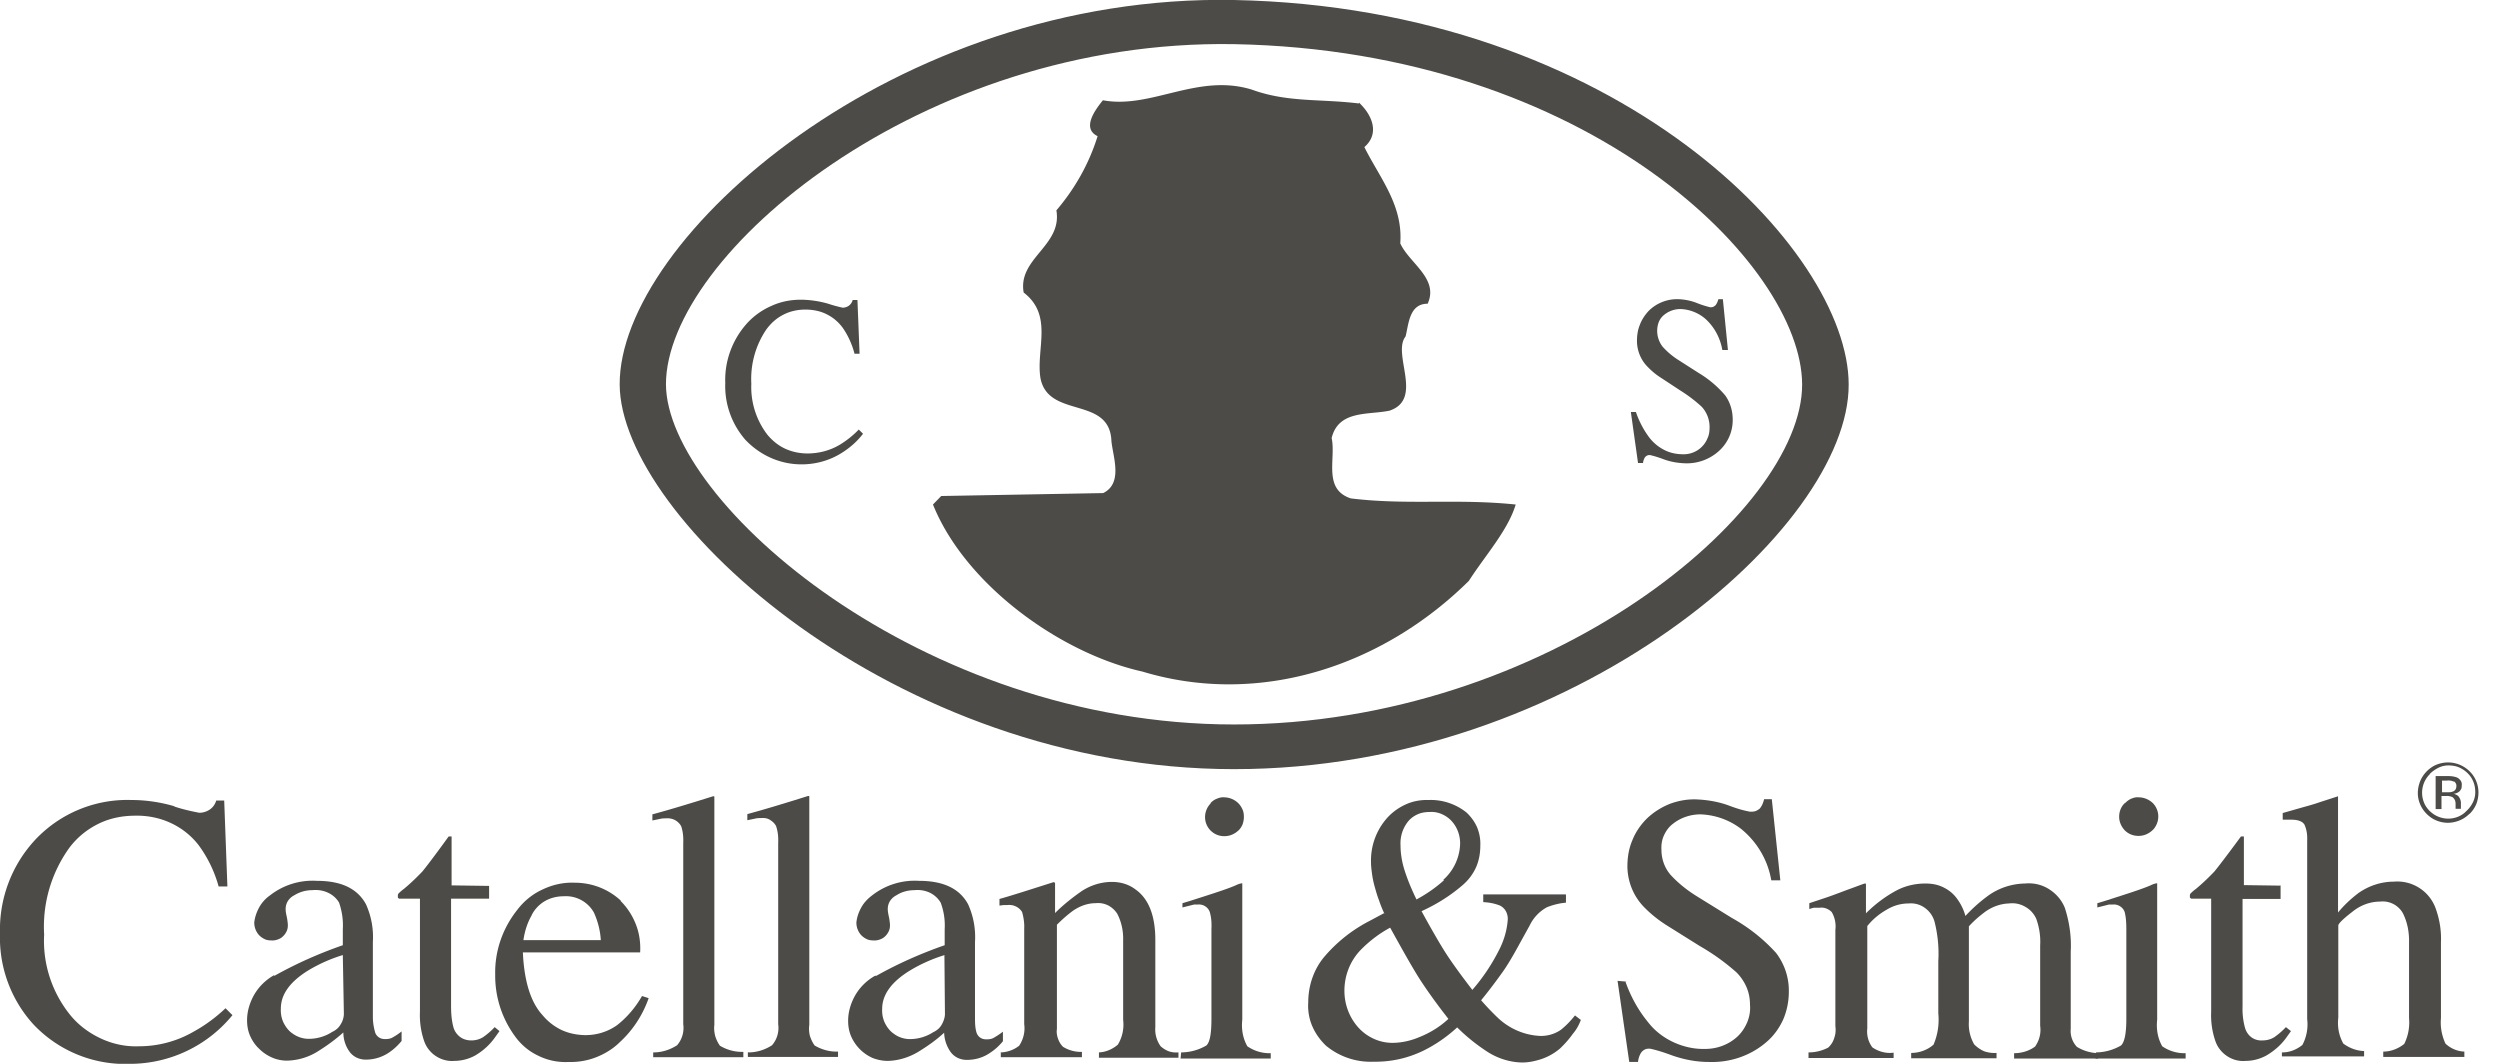 <?xml version="1.0" encoding="UTF-8"?> <svg xmlns="http://www.w3.org/2000/svg" viewBox="0 0 94 40" class="absolute left-0 w-full h-full top-0 fill-white"><defs><style> .st0 { fill: #4D4B47; fill-rule: evenodd; } </style></defs><path class="st0" d="M46.4 27.24c-11.79 0-21.34-8.38-21.36-12.79 0-4.85 9.57-12.99 21.36-12.79 13.35.25 21.34 8.28 21.36 12.79.02 4.77-9.56 12.79-21.36 12.79ZM46.4 0C33.64-.24 23.27 8.98 23.3 14.46c.02 5 10.34 14.46 23.1 14.46s23.13-9.06 23.11-14.46C69.51 9.39 60.84.29 46.4 0Z"></path><path class="st0" d="M51.1 3.86c.52.49.77 1.18.2 1.67.57 1.15 1.46 2.18 1.35 3.62.34.75 1.46 1.32 1.03 2.27-.69 0-.71.75-.83 1.23-.52.66.69 2.35-.6 2.79-.8.17-1.92-.03-2.18 1.03.17.78-.34 1.92.72 2.27 2.13.26 3.97 0 6.2.23-.29.97-1.15 1.92-1.76 2.87-3.19 3.16-7.81 4.76-12.28 3.41-3.09-.69-6.66-3.27-7.87-6.28l.31-.32 6.09-.11c.75-.37.37-1.35.31-1.95-.06-1.72-2.38-.83-2.67-2.38-.17-1.09.49-2.35-.63-3.21-.23-1.29 1.46-1.76 1.23-3.09.7-.82 1.23-1.76 1.55-2.79-.6-.29-.11-.97.2-1.35 1.81.34 3.56-1.03 5.6-.4 1.35.49 2.56.34 4.02.52M28.05 12.2c-.53.61-.81 1.4-.78 2.2-.03.78.24 1.54.75 2.13.47.5 1.1.83 1.78.91.68.08 1.37-.08 1.94-.47.27-.18.51-.4.71-.66l-.16-.16c-.21.22-.45.41-.71.57-.37.22-.79.33-1.22.33-.29 0-.58-.06-.84-.18s-.49-.31-.67-.53a2.94 2.94 0 0 1-.6-1.91c-.04-.73.16-1.45.57-2.05.17-.23.38-.42.64-.55.25-.13.54-.19.82-.19.27 0 .55.05.79.17.25.12.46.3.62.52.2.29.35.62.44.97h.19l-.08-2.02h-.18c-.02.09-.08.17-.15.22a.44.44 0 0 1-.22.07c-.19-.04-.37-.09-.55-.15-.31-.09-.63-.14-.95-.15-.41-.01-.81.06-1.18.23-.37.16-.7.4-.97.71M61.59 17.41h.19c0-.07.03-.14.06-.2.02-.03.05-.06.09-.08.04-.02.08-.02.11-.02.17.04.33.09.49.15.26.1.54.15.82.16.48.02.94-.15 1.29-.47a1.56 1.56 0 0 0 .51-1.17c0-.33-.09-.64-.28-.91a3.98 3.98 0 0 0-.99-.84l-.75-.48a2.81 2.81 0 0 1-.62-.52.977.977 0 0 1-.2-.59c0-.11.02-.23.06-.33.04-.1.11-.2.2-.27a.97.97 0 0 1 .61-.22c.33.01.65.13.91.34.36.31.59.74.67 1.2h.21l-.19-1.91h-.17c-.02.08-.05.15-.1.22a.36.36 0 0 1-.1.07c-.04.01-.08.02-.12.01-.16-.04-.32-.09-.47-.15-.22-.09-.46-.14-.7-.15a1.513 1.513 0 0 0-1.13.44c-.14.15-.26.33-.33.52-.08.19-.11.4-.11.61 0 .34.13.68.36.93.16.17.33.32.52.44l.73.48c.29.18.57.39.82.62.19.2.3.48.3.76 0 .14-.01.28-.07.41a.965.965 0 0 1-.93.62c-.24 0-.49-.05-.7-.16-.22-.11-.41-.27-.56-.46a3.46 3.46 0 0 1-.51-.97h-.19l.27 1.92ZM6.57 30.33c.3.1.61.17.92.23.14 0 .27-.04.38-.11.13-.08.22-.21.26-.35h.3l.12 3.23h-.33a4.74 4.74 0 0 0-.75-1.55 2.81 2.81 0 0 0-1.06-.84c-.41-.19-.87-.28-1.32-.27-.48 0-.95.09-1.38.3-.43.21-.8.51-1.09.89a5.07 5.07 0 0 0-.96 3.28c-.06 1.11.3 2.2 1.01 3.06.31.37.71.66 1.15.86.44.2.92.3 1.41.28.72 0 1.43-.19 2.05-.55.44-.24.84-.54 1.2-.88l.26.26A4.981 4.981 0 0 1 4.93 40a4.743 4.743 0 0 1-3.67-1.48c-.85-.93-1.3-2.16-1.26-3.41-.04-1.3.43-2.57 1.32-3.53a4.753 4.753 0 0 1 3.62-1.5c.54 0 1.08.08 1.6.23M12.89 35.91c-.46.14-.91.34-1.32.59-.67.42-1.01.89-1.01 1.42-.01.18.02.36.1.53.08.16.19.31.34.41.18.13.39.2.61.2.31 0 .62-.09.88-.26.13-.06.24-.15.31-.27.08-.12.12-.25.13-.39l-.04-2.22Zm-2.57.78c.82-.46 1.68-.84 2.57-1.15v-.6c.02-.34-.03-.68-.14-1-.1-.17-.25-.3-.43-.38-.18-.08-.37-.11-.57-.09-.24 0-.47.06-.68.19-.1.05-.18.12-.24.21s-.09.2-.09.31c0 .1.02.19.04.28.02.09.03.17.04.26.01.11 0 .21-.05.31s-.12.18-.21.24c-.1.06-.23.1-.35.09-.09 0-.18-.01-.26-.05a.691.691 0 0 1-.22-.16.707.707 0 0 1-.17-.46c.02-.2.09-.4.19-.58.1-.18.24-.33.41-.45a2.6 2.6 0 0 1 1.76-.54c.91 0 1.52.29 1.84.88.2.44.29.93.26 1.42v2.82c0 .19.03.38.08.56.02.08.07.15.14.2.07.05.15.07.24.07s.18-.01.26-.05c.13-.07.25-.15.36-.24v.36c-.14.17-.3.32-.48.44-.24.16-.52.25-.8.26a.822.822 0 0 1-.38-.06.713.713 0 0 1-.3-.24c-.15-.21-.23-.46-.23-.72-.28.25-.59.48-.91.68-.36.24-.78.37-1.21.38-.19 0-.39-.04-.57-.12-.18-.08-.34-.19-.48-.33-.15-.14-.26-.31-.34-.49-.08-.19-.11-.38-.11-.58 0-.35.11-.69.28-.98.18-.3.43-.54.73-.71M18.39 33.31v.48h-1.43v4.04c0 .27.02.54.09.8.04.14.13.27.25.36.12.09.27.13.42.13.16 0 .31-.04.44-.12.16-.11.31-.24.44-.38l.18.15-.15.21c-.2.29-.46.53-.77.71-.24.13-.51.2-.79.2-.24.02-.48-.05-.68-.18-.2-.13-.36-.33-.44-.56a2.99 2.99 0 0 1-.16-1.11v-4.25h-.78s-.04-.02-.05-.04v-.06c0-.04 0-.07.03-.1.06-.06.13-.12.2-.17.24-.2.47-.42.69-.65.14-.17.47-.6.99-1.32h.11v1.84l1.42.02Z"></path><path class="st0" d="M20 34.4c-.17.29-.27.61-.32.95h2.91c-.02-.36-.11-.71-.26-1.04a1.206 1.206 0 0 0-1.14-.61c-.25 0-.49.06-.7.18-.21.12-.39.31-.5.53m3.34-.54c.25.25.45.55.58.89.13.33.18.69.16 1.05h-4.41c.05 1.08.29 1.87.74 2.36.19.23.43.42.7.55.27.13.57.19.87.2.44.01.88-.12 1.24-.38.38-.3.69-.67.93-1.09l.25.08c-.22.63-.59 1.2-1.08 1.65-.25.25-.56.44-.89.57-.33.13-.68.19-1.04.18-.4.02-.79-.06-1.15-.24-.36-.17-.66-.43-.89-.76-.48-.67-.73-1.47-.72-2.29-.02-.88.28-1.74.83-2.43.25-.33.58-.6.96-.77.38-.18.79-.27 1.21-.25.64 0 1.26.24 1.73.68M24.58 39.57c.31 0 .62-.1.88-.27a.999.999 0 0 0 .23-.79v-6.82c.01-.21-.01-.43-.08-.63a.59.59 0 0 0-.24-.23.628.628 0 0 0-.33-.06c-.07 0-.14 0-.22.02l-.29.06v-.23c.63-.17 1.39-.4 2.28-.68h.04l.01.02v8.58c-.02.14 0 .28.03.41.04.13.1.26.18.37.27.16.57.24.88.23v.2h-3.39v-.18ZM28.15 39.57c.31 0 .62-.1.88-.27a.999.999 0 0 0 .23-.79v-6.82c.01-.21-.01-.43-.08-.63-.05-.1-.14-.18-.24-.24s-.22-.07-.33-.06c-.07 0-.14 0-.22.02l-.29.06v-.23c.63-.17 1.39-.4 2.28-.68h.04l.01.02v8.58c-.02.14-.01.28.02.41.04.13.1.26.18.37.27.16.57.24.88.23v.2h-3.39v-.18ZM35.52 35.91c-.46.14-.91.34-1.32.59-.68.42-1.03.9-1.03 1.43-.01.18.02.36.1.53.08.16.19.31.34.41.17.13.39.2.6.2.31 0 .62-.09.88-.26.13-.06.24-.15.31-.27s.12-.25.13-.39l-.02-2.23Zm-2.57.78c.82-.46 1.68-.84 2.57-1.15v-.6c.02-.34-.03-.68-.15-1-.1-.17-.25-.3-.42-.38-.18-.08-.37-.11-.56-.09-.24 0-.48.06-.68.19-.1.05-.18.12-.24.21s-.09.2-.09.31c0 .09.02.19.04.28.02.09.03.17.04.26.01.11 0 .21-.05.31s-.12.18-.21.24c-.1.06-.23.1-.35.09-.09 0-.18-.01-.26-.05a.691.691 0 0 1-.22-.16.707.707 0 0 1-.17-.46c.02-.21.09-.4.19-.58.1-.18.25-.33.41-.45a2.6 2.6 0 0 1 1.76-.54c.91 0 1.52.29 1.84.88.2.44.29.93.26 1.42v2.82c0 .19 0 .38.05.56.02.08.07.16.14.21.07.05.15.07.24.07s.18-.01.26-.05c.12-.07.25-.15.36-.24v.36c-.14.17-.3.32-.49.44-.23.16-.51.25-.8.26a.822.822 0 0 1-.38-.06.713.713 0 0 1-.3-.24 1.32 1.32 0 0 1-.24-.72c-.28.26-.59.48-.91.68-.36.23-.78.37-1.21.38-.19 0-.39-.04-.57-.11a1.582 1.582 0 0 1-.81-.82c-.08-.19-.11-.38-.11-.58 0-.35.11-.69.28-.98.18-.3.43-.54.73-.71"></path><path class="st0" d="M37.64 39.57c.25-.01.49-.1.68-.25.16-.24.23-.53.19-.81v-3.59c.01-.21-.02-.42-.08-.63a.542.542 0 0 0-.24-.21c-.1-.05-.21-.06-.32-.05h-.13l-.16.02v-.25c.19-.05.65-.19 1.37-.42l.66-.21s.05 0 .06.04v1.12c.31-.31.65-.58 1.01-.83.34-.22.73-.34 1.13-.34.32 0 .63.09.88.28.5.35.75.99.75 1.9v3.28c-.02.26.05.51.2.72.09.08.2.15.31.19.12.04.24.05.36.04v.2h-2.99v-.2c.26-.01.51-.12.71-.29.17-.28.24-.61.2-.93v-2.99c.01-.35-.06-.69-.22-1a.894.894 0 0 0-.35-.32.855.855 0 0 0-.47-.08c-.3 0-.59.11-.84.28-.22.16-.42.34-.61.53v3.92c-.02.12 0 .25.04.36.04.12.1.22.19.31.21.13.46.2.71.19v.2h-3.05v-.19ZM45.52 30.19c.07-.07.15-.13.24-.16.09-.04.19-.06.28-.05a.776.776 0 0 1 .52.22c.07.07.12.15.16.24.04.09.05.18.05.28 0 .1-.02.19-.05.28-.04.09-.09.17-.16.23-.14.13-.32.21-.52.21a.717.717 0 0 1-.73-.72c0-.19.08-.38.21-.51Zm-1.11 9.38c.33 0 .66-.09.95-.26.13-.12.19-.44.19-1v-3.37c.01-.22 0-.43-.06-.64a.414.414 0 0 0-.17-.22.423.423 0 0 0-.27-.07h-.15l-.44.11v-.16l.3-.09c.81-.26 1.38-.44 1.7-.58.08-.04.16-.07.25-.08v5.13c-.04.35.02.7.19 1 .26.18.57.27.88.26v.2h-3.39l.02-.22ZM54.27 33.08a1.894 1.894 0 0 0 .63-1.33c.01-.32-.1-.64-.32-.88-.1-.11-.23-.2-.37-.26a.957.957 0 0 0-.44-.08c-.15 0-.31.02-.45.08s-.27.15-.37.27c-.21.26-.31.58-.29.91 0 .33.06.65.16.96.12.37.27.72.44 1.07.37-.2.72-.44 1.03-.72m-.91 5.89c.4-.16.77-.39 1.08-.68-.44-.56-.78-1.04-1.03-1.42-.25-.38-.63-1.05-1.16-2.01-.41.22-.79.51-1.12.85-.39.41-.6.96-.6 1.52 0 .51.18 1 .52 1.38.17.19.38.34.61.44.23.1.48.15.74.14.33-.01.66-.09.96-.22Zm-1.32-4.62c-.08-.17-.15-.34-.21-.52-.07-.18-.12-.36-.17-.54-.04-.15-.07-.29-.09-.44-.02-.15-.04-.29-.04-.44-.02-.62.2-1.22.61-1.68.2-.22.44-.39.71-.51.27-.12.56-.17.85-.16.51-.02 1.02.15 1.42.47.17.16.31.35.4.56.09.22.13.45.12.68 0 .29-.05.58-.17.84-.12.26-.3.49-.53.68-.46.39-.96.7-1.51.95.41.75.72 1.28.92 1.59.2.31.52.76.99 1.37.41-.47.76-1 1.04-1.57.16-.33.26-.68.29-1.05a.592.592 0 0 0-.06-.32.512.512 0 0 0-.23-.23c-.2-.08-.41-.12-.63-.13v-.29h3.11v.31c-.24.02-.48.08-.71.17-.28.15-.51.39-.65.68l-.37.67c-.26.48-.48.85-.66 1.1-.18.25-.44.61-.8 1.05.2.23.42.46.64.67.43.4.98.64 1.57.67.28.01.56-.07.79-.23.2-.16.37-.34.53-.54l.22.17c-.07.19-.17.37-.3.52-.14.2-.31.39-.49.56-.25.21-.54.36-.86.44-.18.05-.37.08-.56.08-.49-.01-.96-.17-1.36-.44-.39-.26-.75-.55-1.08-.88-.38.35-.81.65-1.28.88-.58.28-1.21.42-1.85.41-.65.03-1.29-.18-1.8-.6-.22-.21-.4-.46-.52-.74-.12-.28-.17-.59-.15-.89 0-.62.2-1.23.6-1.71a5.59 5.59 0 0 1 1.68-1.34l.58-.31ZM61.12 36.92c.2.56.48 1.07.86 1.53.25.32.58.57.95.74.37.17.77.26 1.18.25.44 0 .86-.15 1.19-.44.17-.15.3-.34.39-.55.09-.21.13-.44.11-.67 0-.23-.04-.45-.13-.66-.09-.21-.22-.4-.38-.56-.43-.38-.89-.71-1.38-.99l-1.23-.77c-.32-.2-.62-.44-.88-.71-.39-.41-.6-.94-.61-1.5 0-.34.05-.67.18-.98.12-.31.31-.59.55-.83.25-.24.55-.43.88-.56.33-.12.68-.18 1.03-.16.4.02.8.09 1.18.23.26.1.52.18.79.23.07 0 .13 0 .2-.02.06-.02.12-.06.17-.1.08-.1.13-.22.16-.35h.29l.32 3.05h-.34c-.13-.76-.53-1.44-1.13-1.93-.44-.34-.98-.53-1.53-.55-.37 0-.74.12-1.03.35-.15.11-.26.26-.34.43-.08.17-.11.35-.1.54 0 .35.11.68.34.95.3.33.66.61 1.04.84l1.26.78c.63.35 1.19.79 1.67 1.32.32.42.49.93.48 1.46 0 .36-.07.71-.21 1.04-.15.33-.36.62-.63.85-.6.52-1.38.78-2.17.75-.47 0-.94-.09-1.39-.25-.27-.1-.54-.19-.82-.25-.07 0-.13 0-.19.03s-.11.07-.15.13c-.06.1-.1.22-.11.34h-.33l-.44-3.05.34.03ZM68.01 39.57c.25 0 .5-.06.73-.18a.8.8 0 0 0 .23-.37c.05-.14.06-.29.04-.44v-3.62c.03-.23-.02-.47-.14-.67a.625.625 0 0 0-.2-.13c-.08-.03-.16-.04-.24-.03h-.22c-.06.01-.12.03-.18.05v-.22l.51-.17c.19-.06.49-.17.91-.33.42-.15.64-.24.67-.24s.04 0 .04.04v1.08c.35-.35.75-.65 1.19-.88.32-.16.68-.24 1.04-.24.22 0 .43.03.63.12s.37.21.51.38c.17.21.3.46.37.72.27-.29.56-.55.88-.78.4-.28.87-.43 1.36-.44.32-.03.63.04.9.21.27.17.48.41.6.71.17.53.25 1.08.22 1.64v2.9a.87.87 0 0 0 .23.68c.24.15.52.23.8.24v.2h-3.16v-.2c.28 0 .56-.08.79-.25.16-.23.23-.5.19-.78v-3.02c.02-.34-.03-.68-.15-1.01a.964.964 0 0 0-.42-.45.96.96 0 0 0-.6-.12c-.32.01-.62.12-.88.3-.23.17-.44.35-.63.56v3.58c-.02.3.05.6.2.86.11.11.24.2.38.26.15.05.3.07.46.06v.2h-3.21v-.2c.31 0 .61-.11.84-.31.16-.37.22-.78.18-1.18v-1.96c.03-.5-.02-1-.14-1.48a.952.952 0 0 0-.36-.52.89.89 0 0 0-.61-.17c-.3 0-.58.08-.84.24-.28.16-.52.36-.72.61v3.85c-.03.25.04.51.19.71.23.16.52.24.8.2v.2H68v-.21Z"></path><path class="st0" d="M79.91 30.19c.07-.07.15-.13.23-.16.09-.04.18-.06.28-.05.19 0 .38.08.52.21a.717.717 0 0 1 .15.8c-.04.09-.09.17-.16.23-.14.13-.32.21-.52.21s-.38-.07-.52-.21c-.13-.14-.21-.32-.21-.51s.07-.38.21-.51Zm-1.11 9.38c.33 0 .66-.09.95-.26.13-.12.2-.44.2-1v-3.37c0-.22-.01-.43-.06-.64a.414.414 0 0 0-.17-.22.423.423 0 0 0-.27-.07h-.15l-.44.11v-.16l.3-.09c.81-.26 1.38-.44 1.7-.58.08-.04.16-.07.25-.08v5.13c-.04.35.02.7.19 1 .26.18.57.27.88.26v.2h-3.39l.02-.22ZM85.75 33.31v.49h-1.43v4.04c-.01.27.02.54.09.8.04.14.12.27.24.36.12.09.27.13.42.12.16 0 .31-.04.44-.12.16-.11.31-.24.44-.38l.19.15-.15.21c-.2.29-.47.53-.78.71-.24.13-.51.2-.78.2-.24.02-.48-.04-.69-.18-.2-.13-.36-.33-.44-.56a2.99 2.99 0 0 1-.16-1.11v-4.25h-.75l-.05-.04v-.06c0-.04 0-.07.03-.1.06-.06.13-.12.2-.17.24-.2.47-.42.69-.65.14-.17.47-.6 1-1.32h.11v1.83l1.4.02Z"></path><path class="st0" d="M85.82 39.57c.28 0 .54-.11.75-.28.16-.3.22-.64.18-.97v-6.73c.01-.2-.02-.4-.1-.58-.07-.12-.23-.19-.5-.19h-.32v-.25l.77-.22c.3-.08.52-.15.63-.19l.68-.22v4.37c.23-.28.5-.53.78-.74.39-.27.85-.42 1.32-.42a1.532 1.532 0 0 1 1.55.95c.16.42.24.87.22 1.32v2.86c-.03.33.03.66.17.96.19.18.44.29.71.3v.2h-3.05v-.2c.29 0 .57-.11.79-.29.15-.3.21-.64.18-.97v-2.84c.01-.38-.06-.76-.23-1.1a.868.868 0 0 0-.86-.44c-.39 0-.76.15-1.05.39-.34.26-.52.44-.52.51v3.46c-.04.34.02.68.19.98.23.17.5.27.78.28v.2H85.8v-.15ZM92.26 29.39c-.08-.04-.17-.05-.26-.04h-.18v.44h.2c.07 0 .14 0 .21-.03.04-.01.07-.04.1-.08.02-.04.03-.08.03-.12 0-.03 0-.07-.02-.1a.178.178 0 0 0-.07-.08m-.24-.2c.12 0 .23.01.34.05.06.02.11.07.15.12.04.06.05.12.04.19 0 .05 0 .1-.03.14a.26.26 0 0 1-.1.11c-.05.03-.11.05-.18.06.04 0 .08.02.12.04.04.02.07.05.09.08.04.06.06.12.07.19v.25h-.2v-.15c0-.05 0-.11-.02-.16a.305.305 0 0 0-.1-.13.528.528 0 0 0-.25-.04h-.16v.49h-.22v-1.24h.44Zm-.67-.07a.984.984 0 0 0-.22 1.06c.07.18.2.33.36.44a.986.986 0 0 0 .92.1c.12-.05.23-.12.32-.22.1-.09.18-.2.24-.32s.09-.25.09-.38-.02-.27-.07-.39a.911.911 0 0 0-.22-.33 1.06 1.06 0 0 0-.33-.22c-.12-.05-.26-.07-.39-.07s-.26.03-.38.09-.23.14-.32.23Zm1.49 1.49c-.19.19-.43.3-.69.33-.26.03-.53-.04-.74-.18-.22-.15-.38-.36-.46-.61-.08-.25-.06-.52.04-.77.1-.24.28-.44.51-.57a1.153 1.153 0 0 1 1.42.28c.17.2.26.46.26.72 0 .15-.03.3-.08.43-.06.14-.14.26-.25.37Z"></path></svg> 